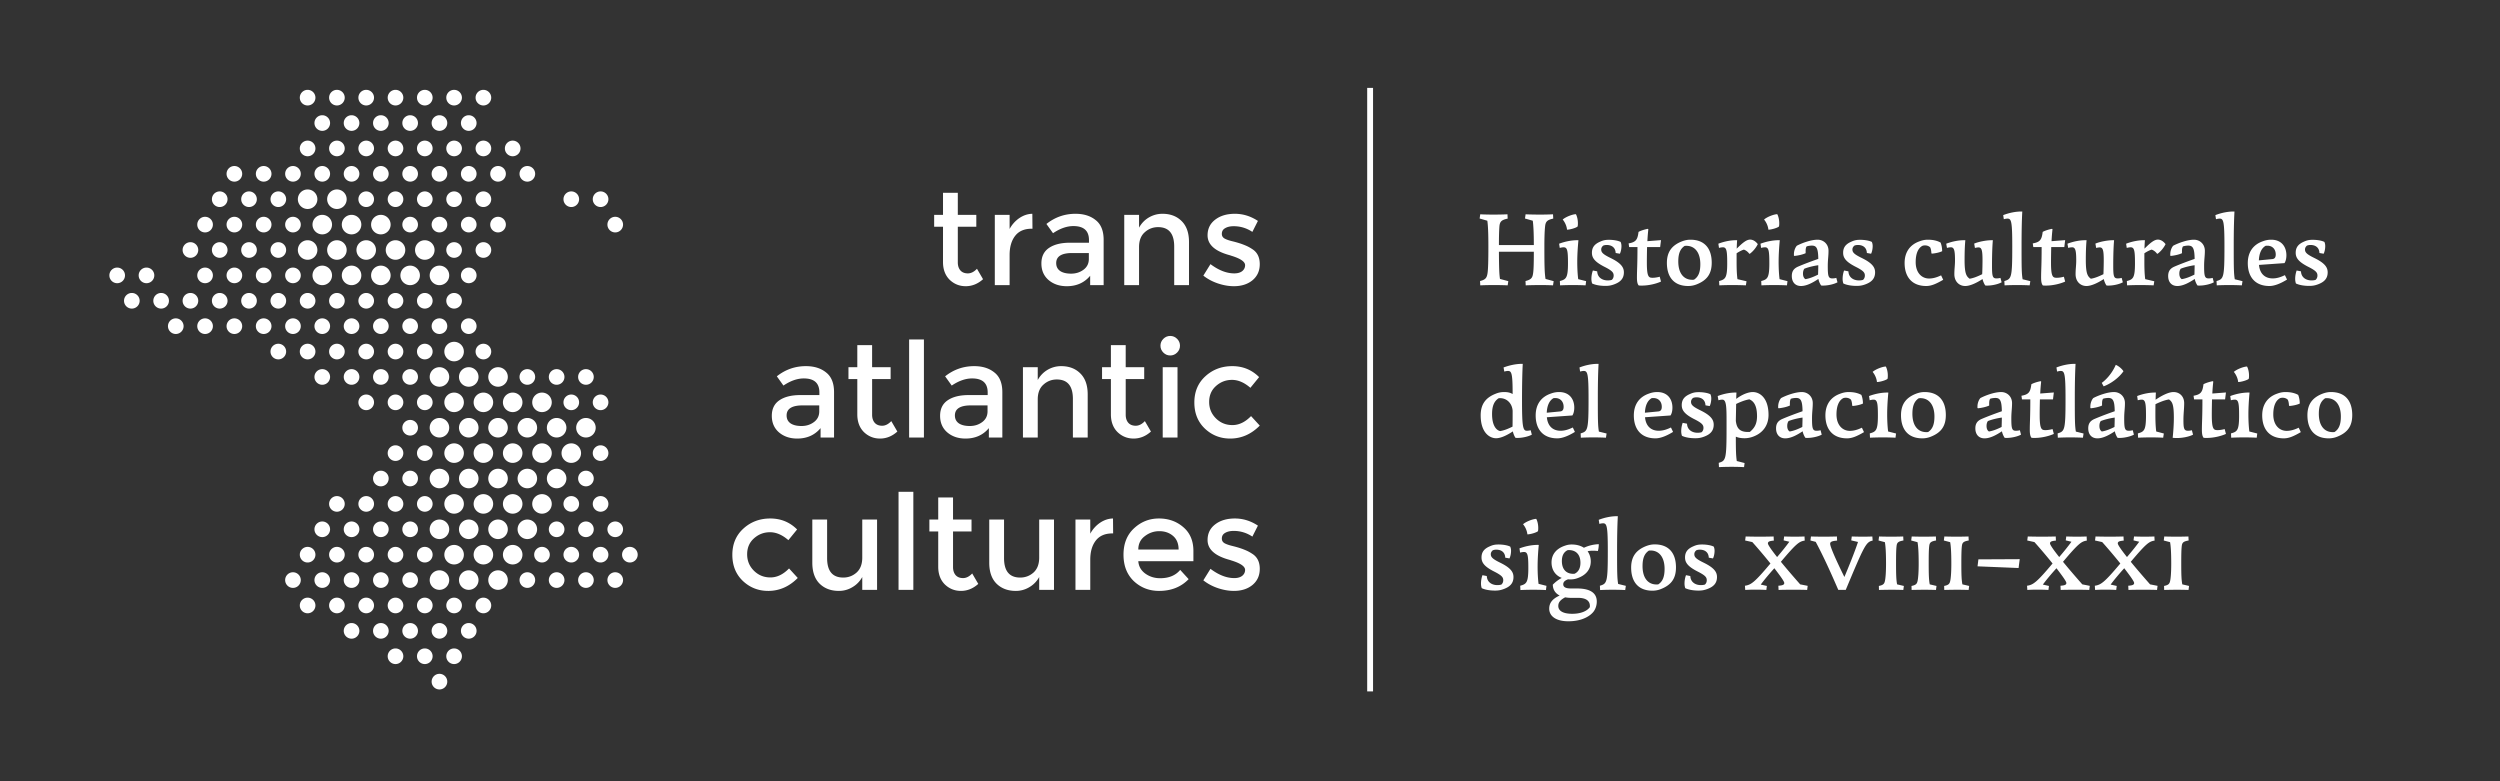<svg fill="none" xmlns="http://www.w3.org/2000/svg" viewBox="0 0 1280 400"><rect x="0" y="0" width="1280" height="400" fill="#333333" stroke="none"/><path d="M157.5 107.002a5 5 0 100-10 5 5 0 000 10zM177.5 102.002a5 5 0 11-10 0 5 5 0 0110 0zM165 120.002a5 5 0 100-10 5 5 0 000 10zM195 120.002a5 5 0 100-10 5 5 0 000 10zM185 115.002a5 5 0 11-10 0 5 5 0 0110 0zM162.5 128.002a5 5 0 11-10 0 5 5 0 0110 0zM165 146.002a5 5 0 100-10 5 5 0 000 10zM192.5 128.002a5 5 0 11-10 0 5 5 0 0110 0zM180 146.002a5 5 0 100-10 5 5 0 000 10zM200 141.002a5 5 0 11-10 0 5 5 0 0110 0zM172.5 133.002a5 5 0 100-10 5 5 0 000 10zM222.5 128.002a5 5 0 11-10 0 5 5 0 0110 0zM210 146.002a5 5 0 100-10 5 5 0 000 10zM230 141.002a5 5 0 11-10 0 5 5 0 0110 0zM202.5 133.002a5 5 0 100-10 5 5 0 000 10zM232.5 185.002a5 5 0 100-10 5 5 0 000 10zM230 193.002a5 5 0 11-10 0 5 5 0 0110 0zM259.898 194.01a5 5 0 11-9.796-2.017 5 5 0 019.796 2.017zM240 198.002a5 5 0 100-10 5 5 0 000 10zM225 224.002a5 5 0 100-10 5 5 0 000 10zM247.5 211.002a5 5 0 100-10 5 5 0 000 10zM245 219.002a5 5 0 11-10 0 5 5 0 0110 0zM255 224.002a5 5 0 100-10 5 5 0 000 10zM252.5 232.002a5 5 0 11-10 0 5 5 0 0110 0zM232.5 237.002a5 5 0 100-10 5 5 0 000 10zM237.5 206.002a5 5 0 11-10 0 5 5 0 0110 0zM277.5 211.002a5 5 0 100-10 5 5 0 000 10zM275 219.002a5 5 0 11-10 0 5 5 0 0110 0zM285 224.002a5 5 0 100-10 5 5 0 000 10zM282.5 232.002a5 5 0 11-10 0 5 5 0 0110 0zM262.5 237.002a5 5 0 100-10 5 5 0 000 10zM267.398 207.01a5 5 0 11-9.796-2.017 5 5 0 019.796 2.017zM300 224.002a5 5 0 100-10 5 5 0 000 10zM297.5 232.002a5 5 0 11-10 0 5 5 0 0110 0zM230 245.002a5 5 0 11-10 0 5 5 0 0110 0zM237.5 258.002a5 5 0 11-10 0 5 5 0 0110 0zM225 276.002a5 5 0 100-10 5 5 0 000 10zM260 245.002a5 5 0 11-10 0 5 5 0 0110 0zM247.5 263.002a5 5 0 100-10 5 5 0 000 10zM267.5 258.002a5 5 0 11-10 0 5 5 0 0110 0zM255 276.002a5 5 0 100-10 5 5 0 000 10zM245 271.002a5 5 0 11-10 0 5 5 0 0110 0zM240 250.002a5 5 0 100-10 5 5 0 000 10zM290 245.002a5 5 0 11-10 0 5 5 0 0110 0zM277.5 263.002a5 5 0 100-10 5 5 0 000 10zM275 271.002a5 5 0 11-10 0 5 5 0 0110 0zM270 250.002a5 5 0 100-10 5 5 0 000 10zM225 302.002a5 5 0 100-10 5 5 0 000 10zM255 302.002a5 5 0 100-10 5 5 0 000 10zM245 297.002a5 5 0 11-10 0 5 5 0 0110 0zM252.5 284.002a5 5 0 11-10 0 5 5 0 0110 0zM232.5 289.002a5 5 0 100-10 5 5 0 000 10zM262.5 289.002a5 5 0 100-10 5 5 0 000 10z" fill="#fff"/><path fill-rule="evenodd" clip-rule="evenodd" d="M490.398 116.09v18.268c0 1.714.452 3.09 1.354 4.127.902.993 2.165 1.489 3.789 1.489s3.18-.789 4.668-2.368l3.113 5.345c-2.662 2.391-5.616 3.586-8.864 3.586-3.203 0-5.954-1.105-8.255-3.315-2.255-2.256-3.383-5.278-3.383-9.067V116.09h-4.533V110h4.533V98.7h7.578V110h9.473v6.09h-9.473zm37.821 1.014c-3.744 0-6.563 1.218-8.458 3.654-1.894 2.436-2.842 5.706-2.842 9.811v15.427h-7.578V110h7.578v7.24a15.8 15.8 0 014.94-5.548c2.12-1.444 4.353-2.188 6.698-2.233l.068 7.645h-.406zm29.945 28.892h6.902v-23.208c0-4.601-1.354-7.961-4.06-10.081-2.661-2.166-6.112-3.248-10.352-3.248-5.548 0-10.51 1.736-14.886 5.21l3.383 4.736c3.609-2.436 7.082-3.654 10.42-3.654 5.323 0 7.984 2.391 7.984 7.172v1.354h-9.811c-4.465 0-8.006.879-10.622 2.638-2.617 1.76-3.925 4.421-3.925 7.984 0 3.519 1.218 6.338 3.654 8.458 2.481 2.12 5.593 3.18 9.337 3.18 5.007 0 8.999-1.782 11.976-5.345v4.804zm-.677-16.442v3.045c0 2.3-.902 4.127-2.706 5.48-1.804 1.354-3.924 2.03-6.36 2.03-2.391 0-4.263-.451-5.616-1.353-1.353-.947-2.03-2.3-2.03-4.06 0-3.428 2.729-5.142 8.187-5.142h8.525zm25.706-3.045v19.487h-7.578V110h7.578v6.563c1.218-2.21 2.887-3.947 5.007-5.21 2.165-1.263 4.488-1.894 6.969-1.894 4.06 0 7.33 1.24 9.811 3.721 2.526 2.481 3.789 6.067 3.789 10.758v22.058h-7.578v-19.757c0-6.631-2.752-9.946-8.255-9.946-2.616 0-4.894.879-6.834 2.638-1.939 1.714-2.909 4.24-2.909 7.578zm58.086 16.983c2.481-2.075 3.721-4.826 3.721-8.254 0-3.429-1.218-5.955-3.654-7.578-1.217-.812-2.368-1.444-3.45-1.895a34.633 34.633 0 00-3.248-1.218 56.922 56.922 0 00-3.924-1.082c-1.444-.361-2.571-.745-3.383-1.151-1.173-.541-1.76-1.398-1.76-2.571 0-1.308.564-2.278 1.692-2.909 1.128-.677 2.594-1.015 4.398-1.015 3.428 0 6.608.97 9.54 2.909l2.842-5.616c-3.699-2.435-7.623-3.653-11.773-3.653-4.15 0-7.533 1.015-10.149 3.045-2.571 1.984-3.857 4.646-3.857 7.984 0 4.736 3.744 8.119 11.232 10.149.18.045.451.135.812.27 4.781 1.444 7.172 3.068 7.172 4.872 0 1.218-.496 2.233-1.489 3.045-.992.767-2.345 1.15-4.059 1.15-3.925 0-7.984-1.579-12.179-4.736l-3.654 5.886c2.165 1.714 4.646 3.045 7.443 3.992 2.841.947 5.57 1.421 8.187 1.421 3.879 0 7.059-1.015 9.54-3.045zm-175.808 80.509h7.578v-50.205h-7.578v50.205zm-18.943-29.907v18.269c0 1.714.451 3.09 1.353 4.127.902.993 2.165 1.489 3.789 1.489s3.18-.79 4.669-2.368l3.112 5.345c-2.661 2.391-5.616 3.586-8.863 3.586-3.203 0-5.955-1.105-8.255-3.315-2.255-2.256-3.383-5.278-3.383-9.067v-18.066h-4.533v-6.089h4.533v-11.299h7.578v11.299H456v6.089h-9.472zm-19.49 29.907h-6.902v-4.804c-2.977 3.563-6.969 5.345-11.976 5.345-3.744 0-6.856-1.06-9.337-3.18-2.436-2.12-3.654-4.939-3.654-8.458 0-3.563 1.309-6.225 3.925-7.984 2.616-1.759 6.157-2.639 10.623-2.639h9.81v-1.353c0-4.781-2.661-7.172-7.984-7.172-3.338 0-6.811 1.218-10.419 3.654l-3.383-4.736c4.375-3.474 9.337-5.21 14.885-5.21 4.24 0 7.691 1.082 10.352 3.247 2.707 2.12 4.06 5.481 4.06 10.082v23.208zm-7.578-13.397v-3.045h-8.526c-5.458 0-8.187 1.714-8.187 5.142 0 1.759.677 3.113 2.03 4.06 1.354.902 3.225 1.353 5.616 1.353 2.436 0 4.556-.676 6.36-2.03 1.805-1.353 2.707-3.18 2.707-5.48zm93.74 13.397h-6.902v-4.804c-2.977 3.563-6.969 5.345-11.976 5.345-3.743 0-6.856-1.06-9.337-3.18-2.436-2.12-3.653-4.939-3.653-8.458 0-3.563 1.308-6.225 3.924-7.984 2.616-1.759 6.157-2.639 10.623-2.639h9.81v-1.353c0-4.781-2.661-7.172-7.984-7.172-3.337 0-6.811 1.218-10.419 3.654l-3.383-4.736c4.375-3.474 9.337-5.21 14.885-5.21 4.24 0 7.691 1.082 10.352 3.247 2.707 2.12 4.06 5.481 4.06 10.082v23.208zm-7.578-13.397v-3.045h-8.525c-5.458 0-8.187 1.714-8.187 5.142 0 1.759.676 3.113 2.029 4.06 1.354.902 3.226 1.353 5.616 1.353 2.436 0 4.556-.676 6.36-2.03 1.805-1.353 2.707-3.18 2.707-5.48zm25.705 13.397v-19.487c0-3.338.97-5.864 2.91-7.578 1.939-1.759 4.217-2.639 6.833-2.639 5.503 0 8.255 3.316 8.255 9.947v19.757h7.578v-22.058c0-4.691-1.263-8.277-3.789-10.758-2.481-2.481-5.751-3.721-9.811-3.721-2.481 0-4.804.631-6.969 1.894-2.12 1.263-3.789 3-5.007 5.21v-6.563h-7.578v35.996h7.578zm45.039-29.907v18.269c0 1.714.451 3.09 1.353 4.127.902.993 2.165 1.489 3.789 1.489s3.18-.79 4.668-2.368l3.113 5.345c-2.661 2.391-5.616 3.586-8.864 3.586-3.202 0-5.954-1.105-8.254-3.315-2.256-2.256-3.383-5.278-3.383-9.067v-18.066h-4.534v-6.089h4.534v-11.299h7.578v11.299h9.472v6.089h-9.472zm18.943 29.907h7.578v-35.996h-7.578v35.996zm34.535.541c-5.007 0-9.315-1.692-12.923-5.075-3.609-3.428-5.413-7.893-5.413-13.397 0-5.503 1.872-9.968 5.615-13.396 3.789-3.474 8.39-5.21 13.803-5.21s9.992 1.872 13.736 5.616l-4.466 5.48c-3.113-2.706-6.247-4.06-9.405-4.06-3.158 0-5.909 1.06-8.255 3.18-2.3 2.075-3.45 4.782-3.45 8.12 0 3.293 1.15 6.089 3.45 8.39 2.301 2.3 5.12 3.45 8.458 3.45 3.383 0 6.563-1.533 9.54-4.6l4.466 4.871c-4.376 4.421-9.428 6.631-15.156 6.631zm-169.793 77.459h7.578v-50.205h-7.578v50.205zm-66.758.541c-5.007 0-9.315-1.691-12.924-5.074-3.608-3.429-5.412-7.894-5.412-13.397s1.871-9.969 5.615-13.397c3.789-3.473 8.39-5.21 13.803-5.21s9.992 1.872 13.735 5.616l-4.465 5.48c-3.113-2.706-6.248-4.059-9.405-4.059-3.158 0-5.909 1.06-8.255 3.18-2.3 2.075-3.45 4.781-3.45 8.119 0 3.293 1.15 6.09 3.45 8.39 2.301 2.301 5.12 3.451 8.458 3.451 3.383 0 6.563-1.534 9.54-4.601l4.466 4.871c-4.376 4.421-9.428 6.631-15.156 6.631zm48.186-17.05v-19.487h7.578v35.996h-7.578v-6.563c-1.218 2.21-2.909 3.947-5.075 5.21a13.242 13.242 0 01-6.901 1.894c-4.06 0-7.353-1.24-9.879-3.721-2.48-2.481-3.721-6.067-3.721-10.758v-22.058h7.578v19.757c0 6.631 2.752 9.946 8.255 9.946 2.616 0 4.894-.857 6.834-2.571 1.939-1.759 2.909-4.307 2.909-7.645zm46.476-13.397v18.268c0 1.714.451 3.09 1.353 4.128.903.992 2.166 1.488 3.789 1.488 1.624 0 3.181-.789 4.669-2.368l3.112 5.345c-2.661 2.391-5.615 3.586-8.863 3.586-3.203 0-5.954-1.105-8.255-3.315-2.255-2.256-3.383-5.278-3.383-9.067v-18.065h-4.533v-6.09h4.533v-11.299h7.578v11.299h9.473v6.09h-9.473zm44.113-6.09v19.487c0 3.338-.97 5.886-2.909 7.645-1.94 1.714-4.218 2.571-6.834 2.571-5.503 0-8.255-3.315-8.255-9.946v-19.757h-7.578v22.058c0 4.691 1.241 8.277 3.722 10.758 2.526 2.481 5.818 3.721 9.878 3.721 2.481 0 4.781-.631 6.901-1.894 2.166-1.263 3.857-3 5.075-5.21v6.563h7.578v-35.996h-7.578zm37.449 7.105c-3.744 0-6.563 1.218-8.457 3.653-1.895 2.436-2.842 5.706-2.842 9.811v15.427h-7.578v-35.996h7.578v7.24a15.807 15.807 0 014.939-5.548c2.12-1.444 4.353-2.188 6.699-2.233l.067 7.646h-.406zm13.293 14.208h28.215v-5.209c0-5.188-1.714-9.247-5.142-12.179-3.429-2.978-7.601-4.466-12.518-4.466-4.871 0-9.111 1.669-12.72 5.007-3.609 3.338-5.413 7.849-5.413 13.532 0 5.638 1.759 10.149 5.278 13.532 3.563 3.338 7.871 5.007 12.923 5.007 6.225 0 11.277-2.007 15.156-6.022l-4.33-4.736c-2.346 2.842-5.774 4.263-10.285 4.263-2.842 0-5.368-.79-7.578-2.368-2.21-1.624-3.405-3.744-3.586-6.361zm20.637-5.954H582.81c0-2.887 1.105-5.165 3.316-6.833 2.21-1.715 4.691-2.572 7.442-2.572 2.797 0 5.142.812 7.037 2.436 1.895 1.624 2.842 3.947 2.842 6.969zm41.555 9.879c0 3.428-1.241 6.179-3.722 8.254-2.481 2.03-5.661 3.045-9.54 3.045-2.616 0-5.345-.473-8.187-1.421-2.796-.947-5.277-2.278-7.443-3.992l3.654-5.886c4.195 3.157 8.255 4.736 12.179 4.736 1.714 0 3.067-.383 4.06-1.15.992-.812 1.488-1.827 1.488-3.045 0-1.804-2.39-3.428-7.172-4.872a8.278 8.278 0 00-.812-.27c-7.487-2.03-11.231-5.413-11.231-10.149 0-3.338 1.285-6 3.856-7.984 2.617-2.03 6-3.045 10.149-3.045 4.15 0 8.075 1.218 11.774 3.654l-2.842 5.615c-2.932-1.939-6.112-2.909-9.54-2.909-1.805 0-3.271.338-4.398 1.015-1.128.631-1.692 1.601-1.692 2.909 0 1.173.586 2.03 1.759 2.572.812.405 1.94.789 3.383 1.15 1.489.361 2.797.721 3.925 1.082 1.127.361 2.21.767 3.247 1.218 1.083.451 2.233 1.083 3.451 1.895 2.436 1.624 3.654 4.15 3.654 7.578z" fill="#fff"/><path d="M595.637 180.522c-.986-.986-1.479-2.159-1.479-3.521 0-1.361.493-2.535 1.479-3.521.986-.986 2.16-1.479 3.521-1.479 1.362 0 2.535.493 3.521 1.479.986.986 1.479 2.16 1.479 3.521 0 1.362-.493 2.535-1.479 3.521-.986.986-2.159 1.479-3.521 1.479-1.361 0-2.535-.493-3.521-1.479z" fill="#fff"/><path fill-rule="evenodd" clip-rule="evenodd" d="M157.5 54a4 4 0 100-8 4 4 0 000 8zm7.5 13a4 4 0 100-8 4 4 0 000 8zm-7.5 13a4 4 0 100-8 4 4 0 000 8zm30-26a4 4 0 100-8 4 4 0 000 8zM180 67a4 4 0 100-8 4 4 0 000 8zm15 0a4 4 0 100-8 4 4 0 000 8zm-7.5 13a4 4 0 100-8 4 4 0 000 8zm-15 0a4 4 0 100-8 4 4 0 000 8zm0-26a4 4 0 100-8 4 4 0 000 8zm45 0a4 4 0 100-8 4 4 0 000 8zM210 67a4 4 0 100-8 4 4 0 000 8zm15 0a4 4 0 100-8 4 4 0 000 8zm-7.5 13a4 4 0 100-8 4 4 0 000 8zm-15 0a4 4 0 100-8 4 4 0 000 8zm0-26a4 4 0 100-8 4 4 0 000 8zm45 0a4 4 0 100-8 4 4 0 000 8zM240 67a4 4 0 100-8 4 4 0 000 8zm7.5 13a4 4 0 100-8 4 4 0 000 8zm-15 0a4 4 0 100-8 4 4 0 000 8zm0-26a4 4 0 100-8 4 4 0 000 8zM270 93.002a4 4 0 100-8 4 4 0 000 8zm-7.5-13a4 4 0 100-8 4 4 0 000 8zM165 93a4 4 0 100-8 4 4 0 000 8zm-7.5 13a4 4 0 100-8 4 4 0 000 8zm15 0a4 4 0 100-8 4 4 0 000 8zm-7.5 13a4 4 0 100-8 4 4 0 000 8zm30-26a4 4 0 100-8 4 4 0 000 8zm-7.5 13a4 4 0 100-8 4 4 0 000 8zm15 0a4 4 0 100-8 4 4 0 000 8zm-7.5 13a4 4 0 100-8 4 4 0 000 8zm-15 0a4 4 0 100-8 4 4 0 000 8zm0-26a4 4 0 100-8 4 4 0 000 8zm45 0a4 4 0 100-8 4 4 0 000 8zm-7.5 13a4 4 0 100-8 4 4 0 000 8zm15 0a4 4 0 100-8 4 4 0 000 8zm-7.5 13a4 4 0 100-8 4 4 0 000 8zm-15 0a4 4 0 100-8 4 4 0 000 8zm0-26a4 4 0 100-8 4 4 0 000 8zm45 0a4 4 0 100-8 4 4 0 000 8zm-7.5 13a4 4 0 100-8 4 4 0 000 8zm7.5 13a4 4 0 100-8 4 4 0 000 8zm60 0a4 4 0 100-8 4 4 0 000 8zm-75 0a4 4 0 100-8 4 4 0 000 8zm0-26a4 4 0 100-8 4 4 0 000 8zm52.5 13a4 4 0 100-8 4 4 0 000 8zm15 0a4 4 0 100-8 4 4 0 000 8zm-150 26a4 4 0 100-8 4 4 0 000 8zm7.5 13a4 4 0 100-8 4 4 0 000 8zm22.5-13a4 4 0 100-8 4 4 0 000 8zm-7.5 13a4 4 0 100-8 4 4 0 000 8zm15 0a4 4 0 100-8 4 4 0 000 8zm-22.5-13a4 4 0 100-8 4 4 0 000 8zm45 0a4 4 0 100-8 4 4 0 000 8zm-7.5 13a4 4 0 100-8 4 4 0 000 8zm15 0a4 4 0 100-8 4 4 0 000 8zm-22.5-13a4 4 0 100-8 4 4 0 000 8zm45 0a4 4 0 100-8 4 4 0 000 8zm-7.5 13a4 4 0 100-8 4 4 0 000 8zm-7.5-13a4 4 0 100-8 4 4 0 000 8zm0 26a4 4 0 100-8 4 4 0 000 8zm-7.5 13a4 4 0 100-8 4 4 0 000 8zm7.5 13a4 4 0 100-8 4 4 0 000 8zm-7.5 13a4 4 0 100-8 4 4 0 000 8zm22.5-13a4 4 0 100-8 4 4 0 000 8zm7.5 13a4 4 0 100-8 4 4 0 000 8zm-15 0a4 4 0 100-8 4 4 0 000 8zm0-26a4 4 0 100-8 4 4 0 000 8zm45 26a4 4 0 100-8 4 4 0 000 8zm-15 0a4 4 0 100-8 4 4 0 000 8zm-45 26a4 4 0 100-8 4 4 0 000 8zm22.5-13a4 4 0 100-8 4 4 0 000 8zm-7.5 13a4 4 0 100-8 4 4 0 000 8zm15 0a4 4 0 100-8 4 4 0 000 8zm-7.5 13a4 4 0 100-8 4 4 0 000 8zm-15 0a4 4 0 100-8 4 4 0 000 8zm0-26a4 4 0 100-8 4 4 0 000 8zm45 0a4 4 0 100-8 4 4 0 000 8zm-7.5 13a4 4 0 100-8 4 4 0 000 8zm15 0a4 4 0 100-8 4 4 0 000 8zm-7.5 13a4 4 0 100-8 4 4 0 000 8zm-15 0a4 4 0 100-8 4 4 0 000 8zm0-26a4 4 0 100-8 4 4 0 000 8zm37.5 13a4 4 0 100-8 4 4 0 000 8zm-7.5 13a4 4 0 100-8 4 4 0 000 8zm0-26a4 4 0 100-8 4 4 0 000 8zm7.5-13a4 4 0 100-8 4 4 0 000 8zm7.5 13a4 4 0 100-8 4 4 0 000 8zm-82.5 39a4 4 0 100-8 4 4 0 000 8zm7.5 13a4 4 0 100-8 4 4 0 000 8zm-7.5 13a4 4 0 100-8 4 4 0 000 8zm30-26a4 4 0 100-8 4 4 0 000 8zm-7.5 13a4 4 0 100-8 4 4 0 000 8zm15 0a4 4 0 100-8 4 4 0 000 8zm-7.5 13a4 4 0 100-8 4 4 0 000 8zm-15 0a4 4 0 100-8 4 4 0 000 8zm0-26a4 4 0 100-8 4 4 0 000 8zm45 0a4 4 0 100-8 4 4 0 000 8zm-7.5 13a4 4 0 100-8 4 4 0 000 8zm15 0a4 4 0 100-8 4 4 0 000 8zm-7.5 13a4 4 0 100-8 4 4 0 000 8zm-15 0a4 4 0 100-8 4 4 0 000 8zm0-26a4 4 0 100-8 4 4 0 000 8zm30 26a4 4 0 100-8 4 4 0 000 8zm15 0a4 4 0 100-8 4 4 0 000 8zm-90 26a4 4 0 100-8 4 4 0 000 8zm30 0a4 4 0 100-8 4 4 0 000 8zm-15 0a4 4 0 100-8 4 4 0 000 8zm45 0a4 4 0 100-8 4 4 0 000 8zm-15 0a4 4 0 100-8 4 4 0 000 8zm30 0a4 4 0 100-8 4 4 0 000 8zm15 0a4 4 0 100-8 4 4 0 000 8zm-15-52a4 4 0 100-8 4 4 0 000 8zm-52.5 39a4 4 0 100-8 4 4 0 000 8zm-15 0a4 4 0 100-8 4 4 0 000 8zm45 0a4 4 0 100-8 4 4 0 000 8zm-15 0a4 4 0 100-8 4 4 0 000 8zm30 0a4 4 0 100-8 4 4 0 000 8zm15-26a4 4 0 100-8 4 4 0 000 8zm0-26a4 4 0 100-8 4 4 0 000 8zm0 52a4 4 0 100-8 4 4 0 000 8zm15 0a4 4 0 100-8 4 4 0 000 8zm-187.5-195a4 4 0 100-8 4 4 0 000 8zm-22.5 13a4 4 0 100-8 4 4 0 000 8zm-7.5 13a4 4 0 100-8 4 4 0 000 8zm22.5-13a4 4 0 100-8 4 4 0 000 8zm15 0a4 4 0 100-8 4 4 0 000 8zm-7.5 13a4 4 0 100-8 4 4 0 000 8zm-15 0a4 4 0 100-8 4 4 0 000 8zm0-26a4 4 0 100-8 4 4 0 000 8zm30 26a4 4 0 100-8 4 4 0 000 8zm0-26a4 4 0 100-8 4 4 0 000 8zm-90 52a4 4 0 100-8 4 4 0 000 8zm15 0a4 4 0 100-8 4 4 0 000 8zm-7.5 13a4 4 0 100-8 4 4 0 000 8zm30-26a4 4 0 100-8 4 4 0 000 8zm7.5 13a4 4 0 100-8 4 4 0 000 8zm-7.5 13a4 4 0 100-8 4 4 0 000 8zm-15 0a4 4 0 100-8 4 4 0 000 8zm45-26a4 4 0 100-8 4 4 0 000 8zm-7.5 13a4 4 0 100-8 4 4 0 000 8zm15 0a4 4 0 100-8 4 4 0 000 8zm-7.5 13a4 4 0 100-8 4 4 0 000 8zm-15 0a4 4 0 100-8 4 4 0 000 8zm0-26a4 4 0 100-8 4 4 0 000 8zm37.5 13a4 4 0 100-8 4 4 0 000 8zm7.5 13a4 4 0 100-8 4 4 0 000 8zm-15 0a4 4 0 100-8 4 4 0 000 8zm0-26a4 4 0 100-8 4 4 0 000 8zm45 26a4 4 0 100-8 4 4 0 000 8zm-15 0a4 4 0 100-8 4 4 0 000 8zm45 0a4 4 0 100-8 4 4 0 000 8zm-15 0a4 4 0 100-8 4 4 0 000 8zm-97.5 13a4 4 0 100-8 4 4 0 000 8zm-15 0a4 4 0 100-8 4 4 0 000 8zm45 0a4 4 0 100-8 4 4 0 000 8zm7.5 13a4 4 0 100-8 4 4 0 000 8zm-22.5-13a4 4 0 100-8 4 4 0 000 8zm45 0a4 4 0 100-8 4 4 0 000 8zm-7.5 13a4 4 0 100-8 4 4 0 000 8zm15 0a4 4 0 100-8 4 4 0 000 8zm-7.5 13a4 4 0 100-8 4 4 0 000 8zm-15-26a4 4 0 100-8 4 4 0 000 8zm45 0a4 4 0 100-8 4 4 0 000 8zm-7.5 13a4 4 0 100-8 4 4 0 000 8zm15 0a4 4 0 100-8 4 4 0 000 8zm-7.5 13a4 4 0 100-8 4 4 0 000 8zm-15 0a4 4 0 100-8 4 4 0 000 8zm0-26a4 4 0 100-8 4 4 0 000 8zm30 0a4 4 0 100-8 4 4 0 000 8zm-22.5 39a4 4 0 100-8 4 4 0 000 8zm22.5-13a4 4 0 100-8 4 4 0 000 8zm7.5 13a4 4 0 100-8 4 4 0 000 8zm-7.5 13a4 4 0 100-8 4 4 0 000 8zm7.5 13a4 4 0 100-8 4 4 0 000 8zm-15 0a4 4 0 100-8 4 4 0 000 8zm0-26a4 4 0 100-8 4 4 0 000 8zm-37.5 65a4 4 0 100-8 4 4 0 000 8zm30-26a4 4 0 100-8 4 4 0 000 8zm-7.5 13a4 4 0 100-8 4 4 0 000 8zm-15 0a4 4 0 100-8 4 4 0 000 8zm30 0a4 4 0 100-8 4 4 0 000 8zm-7.5 13a4 4 0 100-8 4 4 0 000 8zm-15 0a4 4 0 100-8 4 4 0 000 8zm37.5-13a4 4 0 100-8 4 4 0 000 8zm-7.5 13a4 4 0 100-8 4 4 0 000 8zm0-26a4 4 0 100-8 4 4 0 000 8zm-45 52a4 4 0 100-8 4 4 0 000 8zm-15 0a4 4 0 100-8 4 4 0 000 8zm45-.001a4 4 0 100-8 4 4 0 000 8zm-15 0a4 4 0 100-8 4 4 0 000 8zm30 0a4 4 0 100-8 4 4 0 000 8zm-15 26a4 4 0 100-8 4 4 0 000 8zm30 0a4 4 0 100-8 4 4 0 000 8zm-15 0a4 4 0 100-8 4 4 0 000 8zm30 0a4 4 0 100-8 4 4 0 000 8zm-82.5-38.999a4 4 0 100-8 4 4 0 000 8zm30-.001a4 4 0 100-8 4 4 0 000 8zm-15 0a4 4 0 100-8 4 4 0 000 8zm45 0a4 4 0 100-8 4 4 0 000 8zm-15 0a4 4 0 100-8 4 4 0 000 8zm-15 26a4 4 0 100-8 4 4 0 000 8zm-15 0a4 4 0 100-8 4 4 0 000 8zm45 0a4 4 0 100-8 4 4 0 000 8zm-15 0a4 4 0 100-8 4 4 0 000 8zM180 327a4 4 0 100-8 4 4 0 000 8zm45 26a4 4 0 100-8 4 4 0 000 8zm-67.5-38.999a4 4 0 100-8 4 4 0 000 8zm45 25.999a4 4 0 100-8 4 4 0 000 8zm45-26a4 4 0 100-8 4 4 0 000 8zm-15 0a4 4 0 100-8 4 4 0 000 8zm-15 26a4 4 0 100-8 4 4 0 000 8zm15 0a4 4 0 100-8 4 4 0 000 8zm-15-155.999a4 4 0 100-8 4 4 0 000 8z" fill="#fff"/><path d="M701.5 45.001V354" stroke="#fff" stroke-width="3"/><path d="M791.316 142.816c-.486-2.97-.594-6.372-.594-16.74 0-2.97.054-7.452.378-10.26.27-2.376 1.08-3.24 4.158-3.888l-.108-2.214c-1.728.108-4.59.162-6.588.162-2.052 0-5.832-.054-7.452-.162l-.324 2.16 3.996 1.134c.324 2.322.54 6.372.54 12.474h-17.874c0-3.294.054-7.236.27-9.774.27-2.322 1.134-3.132 4.212-3.78l-.108-2.214c-1.728.108-5.13.162-7.182.162-1.998 0-5.238-.054-6.75-.162l-.324 2.16 3.942 1.134c.378 2.484.54 6.75.54 12.96 0 7.398-.108 11.718-.432 13.932-.378 2.43-1.08 3.294-3.834 3.996l.108 2.214c1.674-.108 5.076-.162 7.074-.162 2.052 0 5.346.054 6.966.162l.324-2.16-4.266-1.134c-.378-2.484-.486-5.508-.54-13.932h17.874c0 6.21-.108 9.666-.432 11.394-.324 2.16-1.188 2.916-3.834 3.618l.108 2.214c1.782-.108 5.67-.162 7.668-.162 2.052 0 4.806.054 6.318.162l.324-2.16-4.158-1.134zm16.405-26.838c.162-.54.162-1.134.162-1.728 0-1.728-.432-3.564-1.026-4.59-1.836.054-5.346 1.458-6.75 2.754 1.188 1.404 2.052 3.402 2.214 5.184 1.512 0 4.644-.918 5.4-1.62zm.324 26.946c-.324-2.538-.486-5.616-.486-8.748 0-3.834.27-7.722.594-11.178-3.078-.108-6.75.594-9.882 1.782l.324 2.16c.54-.162 1.404-.324 1.998-.324 1.89 0 2.214 1.728 2.214 8.208 0 7.506-.972 8.208-4.158 9.072l.108 2.214c1.728-.108 4.698-.162 6.642-.162 1.782 0 4.752.054 6.426.162l.27-2.16-4.05-1.026zm13.882 3.456c1.62 0 2.97-.162 4.86-.918 2.592-1.026 4.644-2.646 4.644-5.994 0-2.376-1.134-4.59-6.75-7.344-3.888-1.89-4.86-2.862-4.86-4.374 0-.81.378-1.458 1.026-1.998a4.757 4.757 0 011.782-.324c2.484 0 4.482 1.242 4.59 4.104l2.16.378c.486-.972.81-2.484.81-3.888 0-.864-.162-1.566-.432-2.16-1.404-.702-3.78-1.08-5.94-1.08-1.62 0-2.862.162-4.59.972-2.754 1.188-4.158 2.862-4.158 5.67 0 2.592 1.404 4.59 6.21 7.074 4.104 2.052 4.914 3.024 4.914 4.59 0 .864-.324 1.674-.972 2.214-.54.162-1.134.27-2.106.27-2.268 0-5.184-1.134-5.346-4.644l-2.214-.432c-.432 1.134-.756 2.754-.756 4.266 0 .918.162 1.728.378 2.376 1.998.972 4.806 1.242 6.75 1.242zm27.854-4.698c-1.134.324-2.538.54-3.564.54-1.998 0-3.024-.216-3.024-7.668 0-3.024.054-5.67.108-8.046h6.696l.432-3.564-6.966.54c.108-2.16.27-4.158.486-6.102l-.216-.216c-1.35.216-3.564.864-4.806 1.566-.486 3.942-1.296 5.238-5.076 5.886l.27 1.89h4.266c0 9.342-.27 11.664-.27 15.606 0 2.106.27 3.348.918 4.05.54.054 1.08.054 1.62.054 3.618 0 7.398-.972 9.774-2.052l-.648-2.484zM876.4 134.5c0-7.236-3.618-11.772-10.908-11.772-1.458 0-2.808.27-4.374.864-4.968 1.944-7.668 5.238-7.668 11.016 0 7.236 3.618 11.826 10.908 11.826 1.512 0 2.97-.27 4.536-.918 5.022-2.052 7.506-5.238 7.506-11.016zm-9.072 8.694c-.378.054-.648.054-.918.054-4.266 0-7.128-3.24-7.128-9.396 0-4.212 1.08-6.48 3.24-7.938.432-.054.648-.054.918-.054 4.212 0 7.128 3.294 7.128 9.396 0 4.212-1.08 6.534-3.24 7.938zm28.724-20.52c-1.836 0-3.888 1.674-6.858 4.644.054-1.566.108-2.97.216-4.32-2.97-.108-6.588.594-9.612 1.782l.324 2.16c.54-.162 1.404-.324 1.998-.324 1.89 0 2.214 1.728 2.214 8.208 0 7.506-.972 8.208-4.158 9.072l.108 2.214c1.728-.108 4.698-.162 6.642-.162 1.89 0 5.292.054 6.966.162l.324-2.106-4.644-1.08c-.378-2.97-.432-5.886-.432-9.18v-4.05c1.08-.756 2.646-1.566 3.726-1.89 1.134.378 2.16 1.242 2.754 2.106h.324c1.674-1.242 3.186-3.132 4.05-4.914-1.026-1.35-2.376-2.322-3.942-2.322zm14.764-6.696c.162-.54.162-1.134.162-1.728 0-1.728-.432-3.564-1.026-4.59-1.836.054-5.346 1.458-6.75 2.754 1.188 1.404 2.052 3.402 2.214 5.184 1.512 0 4.644-.918 5.4-1.62zm.324 26.946c-.324-2.538-.486-5.616-.486-8.748 0-3.834.27-7.722.594-11.178-3.078-.108-6.75.594-9.882 1.782l.324 2.16c.54-.162 1.404-.324 1.998-.324 1.89 0 2.214 1.728 2.214 8.208 0 7.506-.972 8.208-4.158 9.072l.108 2.214c1.728-.108 4.698-.162 6.642-.162 1.782 0 4.752.054 6.426.162l.27-2.16-4.05-1.026zm29.057-.648a7.562 7.562 0 01-2.052.27c-1.998 0-2.322-1.134-2.322-6.264 0-3.402.378-5.022.378-7.884 0-3.402-2.538-5.67-5.616-5.67-3.294 0-7.938 1.674-10.584 3.078-.756.81-1.512 2.484-1.512 4.374v.702l.27.162c1.944-.216 4.05-.648 5.724-1.404v-.594c0-1.08 0-2.052.486-2.862.702-.27 1.836-.432 2.7-.432 2.322 0 3.24 1.242 3.294 6.804-3.888 1.35-7.29 2.646-10.206 3.888-2.592 1.08-3.348 2.7-3.348 4.914 0 2.862 1.566 5.076 4.698 5.076 2.97 0 6.156-1.782 8.91-3.618.27 1.35.864 2.592 1.404 3.348.324.054.648.054 1.08.054 2.16 0 5.292-.594 7.29-1.674l-.594-2.268zm-17.064-2.214c0-1.08.27-1.89.702-2.484 2.052-.81 4.806-1.458 7.128-1.782 0 1.458-.054 3.24-.108 4.806-2.484 1.242-4.482 1.998-6.48 2.322-.864-.54-1.242-1.566-1.242-2.862zm27.413 6.318c1.62 0 2.97-.162 4.86-.918 2.592-1.026 4.644-2.646 4.644-5.994 0-2.376-1.134-4.59-6.75-7.344-3.888-1.89-4.86-2.862-4.86-4.374 0-.81.378-1.458 1.026-1.998a4.757 4.757 0 011.782-.324c2.484 0 4.482 1.242 4.59 4.104l2.16.378c.486-.972.81-2.484.81-3.888 0-.864-.162-1.566-.432-2.16-1.404-.702-3.78-1.08-5.94-1.08-1.62 0-2.862.162-4.59.972-2.754 1.188-4.158 2.862-4.158 5.67 0 2.592 1.404 4.59 6.21 7.074 4.104 2.052 4.914 3.024 4.914 4.59 0 .864-.324 1.674-.972 2.214-.54.162-1.134.27-2.106.27-2.268 0-5.184-1.134-5.346-4.644l-2.214-.432c-.432 1.134-.756 2.754-.756 4.266 0 .918.162 1.728.378 2.376 1.998.972 4.806 1.242 6.75 1.242zm38.331-16.686l.27.162c1.512-.108 3.834-.54 5.238-1.242 0-1.512-.27-3.078-.81-4.428-1.458-.81-3.51-1.458-6.48-1.458-1.35 0-2.646.216-4.104.756-5.13 1.728-7.83 5.67-7.83 11.178 0 7.074 3.726 11.772 11.07 11.772 2.592 0 5.076-1.08 8.694-3.186l-1.08-2.268c-2.16 1.026-4.104 1.62-6.156 1.62-3.834 0-6.858-3.024-6.858-8.37 0-4.158 1.134-7.128 3.456-8.37.432-.162.864-.216 1.35-.216.972 0 1.89.324 2.592.972.432.81.594 1.998.648 3.078zm35.353 12.582c-.59.162-1.24.27-2.05.27-2 0-2.27-1.134-2.27-6.588 0-5.562.16-9.882.43-12.96-2.75-.108-7.02.648-9.55 1.728l.37 2.214c.49-.108 1.25-.27 1.84-.27 1.67 0 2.05 1.566 2.05 6.696 0 1.512-.05 4.482-.16 7.02-2.43 1.188-4.43 1.998-6.43 2.322-1.62-1.188-2.59-2.538-2.59-9.45 0-3.942.11-7.344.38-10.26-3.13-.108-6.697.594-9.775 1.782l.378 2.16a7.365 7.365 0 011.998-.324c1.679 0 2.109 1.566 2.109 6.75 0 2.646-.33 4.266-.33 7.02 0 3.78 2.49 6.048 5.57 6.048 2.64 0 6.15-1.782 8.85-3.564.33 1.35.87 2.538 1.41 3.294.32.054.64.054 1.08.054 2.21 0 5.29-.594 7.29-1.674l-.6-2.268zm11.35.702c-.49-2.97-.54-5.616-.54-16.47 0-7.452.1-13.284.37-18.198-3.13-.108-6.75.648-9.77 1.836l.32 2.106c.49-.162 1.3-.324 1.89-.324 1.95 0 2.43 1.458 2.43 14.148 0 16.146-.37 16.74-4.05 17.82l.11 2.214c1.68-.108 4.54-.162 6.43-.162 1.83 0 4.75.054 6.42.162l.33-2.16-3.94-.972zm21.13-1.296c-1.13.324-2.54.54-3.56.54-2 0-3.03-.216-3.03-7.668 0-3.024.06-5.67.11-8.046h6.7l.43-3.564-6.97.54c.11-2.16.27-4.158.49-6.102l-.22-.216c-1.35.216-3.56.864-4.8 1.566-.49 3.942-1.3 5.238-5.08 5.886l.27 1.89h4.27c0 9.342-.27 11.664-.27 15.606 0 2.106.27 3.348.91 4.05.54.054 1.08.054 1.62.054 3.62 0 7.4-.972 9.78-2.052l-.65-2.484zm29.59.594c-.59.162-1.24.27-2.05.27-2 0-2.27-1.134-2.27-6.588 0-5.562.16-9.882.43-12.96-2.75-.108-7.02.648-9.56 1.728l.38 2.214c.49-.108 1.24-.27 1.84-.27 1.67 0 2.05 1.566 2.05 6.696 0 1.512-.05 4.482-.16 7.02-2.43 1.188-4.43 1.998-6.43 2.322-1.62-1.188-2.59-2.538-2.59-9.45 0-3.942.11-7.344.38-10.26-3.13-.108-6.7.594-9.78 1.782l.38 2.16a7.394 7.394 0 012-.324c1.67 0 2.11 1.566 2.11 6.75 0 2.646-.33 4.266-.33 7.02 0 3.78 2.49 6.048 5.56 6.048 2.65 0 6.16-1.782 8.86-3.564.32 1.35.86 2.538 1.4 3.294.33.054.65.054 1.08.054 2.22 0 5.3-.594 7.29-1.674l-.59-2.268zm18.53-19.602c-1.84 0-3.89 1.674-6.86 4.644.05-1.566.11-2.97.22-4.32-2.97-.108-6.59.594-9.62 1.782l.33 2.16c.54-.162 1.4-.324 2-.324 1.89 0 2.21 1.728 2.21 8.208 0 7.506-.97 8.208-4.16 9.072l.11 2.214c1.73-.108 4.7-.162 6.64-.162 1.89 0 5.29.054 6.97.162l.32-2.106-4.64-1.08c-.38-2.97-.43-5.886-.43-9.18v-4.05c1.08-.756 2.64-1.566 3.72-1.89 1.14.378 2.16 1.242 2.76 2.106h.32c1.67-1.242 3.19-3.132 4.05-4.914-1.03-1.35-2.38-2.322-3.94-2.322zm28.06 19.602c-.6.162-1.24.27-2.05.27-2 0-2.33-1.134-2.33-6.264 0-3.402.38-5.022.38-7.884 0-3.402-2.54-5.67-5.61-5.67-3.3 0-7.94 1.674-10.59 3.078-.75.81-1.51 2.484-1.51 4.374v.702l.27.162c1.94-.216 4.05-.648 5.72-1.404v-.594c0-1.08 0-2.052.49-2.862.7-.27 1.84-.432 2.7-.432 2.32 0 3.24 1.242 3.29 6.804-3.88 1.35-7.29 2.646-10.2 3.888-2.59 1.08-3.35 2.7-3.35 4.914 0 2.862 1.57 5.076 4.7 5.076 2.97 0 6.15-1.782 8.91-3.618.27 1.35.86 2.592 1.4 3.348.33.054.65.054 1.08.054 2.16 0 5.29-.594 7.29-1.674l-.59-2.268zm-17.07-2.214c0-1.08.27-1.89.71-2.484 2.05-.81 4.8-1.458 7.12-1.782 0 1.458-.05 3.24-.1 4.806-2.49 1.242-4.49 1.998-6.48 2.322-.87-.54-1.25-1.566-1.25-2.862zm28.39 2.916c-.49-2.97-.54-5.616-.54-16.47 0-7.452.11-13.284.38-18.198-3.13-.108-6.75.648-9.78 1.836l.33 2.106c.48-.162 1.29-.324 1.89-.324 1.94 0 2.43 1.458 2.43 14.148 0 16.146-.38 16.74-4.05 17.82l.11 2.214c1.67-.108 4.53-.162 6.42-.162 1.84 0 4.75.054 6.43.162l.32-2.16-3.94-.972zm25.67-2.106c-2.27 1.08-4.16 1.674-6.26 1.674-3.89 0-6.59-2.322-7.02-6.912l13.06-.918c.71-1.08.98-2.592.98-3.996 0-4.374-2.49-7.992-7.78-7.992-1.35 0-2.7.216-4.16.756-5.13 1.728-7.83 5.67-7.83 11.232 0 7.02 3.73 11.718 11.07 11.718 2.76 0 5.94-1.404 9.02-3.294l-1.08-2.268zM1160 125.86c.32-.054.59-.054.92-.054 2.64 0 4.26 1.89 4.26 4.482 0 1.404-.48 2.268-1.83 2.376l-6.81.648c.16-3.672 1.35-6.264 3.46-7.452zm22.26 20.52c1.62 0 2.97-.162 4.86-.918 2.59-1.026 4.65-2.646 4.65-5.994 0-2.376-1.14-4.59-6.75-7.344-3.89-1.89-4.86-2.862-4.86-4.374 0-.81.37-1.458 1.02-1.998a4.776 4.776 0 011.78-.324c2.49 0 4.49 1.242 4.59 4.104l2.16.378c.49-.972.81-2.484.81-3.888 0-.864-.16-1.566-.43-2.16-1.4-.702-3.78-1.08-5.94-1.08-1.62 0-2.86.162-4.59.972-2.75 1.188-4.16 2.862-4.16 5.67 0 2.592 1.41 4.59 6.21 7.074 4.11 2.052 4.92 3.024 4.92 4.59 0 .864-.33 1.674-.97 2.214-.54.162-1.14.27-2.11.27-2.27 0-5.18-1.134-5.35-4.644l-2.21-.432c-.43 1.134-.76 2.754-.76 4.266 0 .918.17 1.728.38 2.376 2 .972 4.81 1.242 6.75 1.242zm-398.558 73.896a7.45 7.45 0 01-1.998.27c-2.052 0-2.43-2.43-2.43-16.038 0-7.452.162-14.526.378-18.198-3.024-.108-6.696.648-9.828 1.836l.378 2.106c.486-.162 1.296-.324 1.89-.324 1.836 0 2.376 1.242 2.376 11.826-1.134-.702-2.538-1.026-4.212-1.026-1.566 0-2.916.216-4.482.864-4.968 1.944-7.668 5.238-7.668 11.07 0 8.802 4.536 11.718 7.884 11.718 2.592 0 5.94-1.728 8.586-3.51.27 1.242.81 2.538 1.35 3.294.378.054.702.054 1.08.054 2.16 0 5.346-.594 7.29-1.674l-.594-2.268zm-19.764-8.262c0-4.266 1.134-6.642 3.348-8.1.27-.054.54-.054.756-.054 3.618 0 6.21 2.862 6.426 6.48 0 3.51 0 6.048-.054 8.1-2.322 1.134-4.32 1.944-6.318 2.268-1.944-.378-4.158-2.754-4.158-8.694zm41.336 6.858c-2.268 1.08-4.158 1.674-6.264 1.674-3.888 0-6.588-2.322-7.02-6.912l13.068-.918c.702-1.08.972-2.592.972-3.996 0-4.374-2.484-7.992-7.776-7.992-1.35 0-2.7.216-4.158.756-5.13 1.728-7.83 5.67-7.83 11.232 0 7.02 3.726 11.718 11.07 11.718 2.754 0 5.94-1.404 9.018-3.294l-1.08-2.268zm-9.882-15.012c.324-.054.594-.054.918-.054 2.646 0 4.266 1.89 4.266 4.482 0 1.404-.486 2.268-1.836 2.376l-6.804.648c.162-3.672 1.35-6.264 3.456-7.452zm23.236 17.118c-.486-2.97-.54-5.616-.54-16.47 0-7.452.108-13.284.378-18.198-3.132-.108-6.75.648-9.774 1.836l.324 2.106c.486-.162 1.296-.324 1.89-.324 1.944 0 2.43 1.458 2.43 14.148 0 16.146-.378 16.74-4.05 17.82l.108 2.214c1.674-.108 4.536-.162 6.426-.162 1.836 0 4.752.054 6.426.162l.324-2.16-3.942-.972zm36.902-2.106c-2.268 1.08-4.158 1.674-6.264 1.674-3.888 0-6.588-2.322-7.02-6.912l13.068-.918c.702-1.08.972-2.592.972-3.996 0-4.374-2.484-7.992-7.776-7.992-1.35 0-2.7.216-4.158.756-5.13 1.728-7.83 5.67-7.83 11.232 0 7.02 3.726 11.718 11.07 11.718 2.754 0 5.94-1.404 9.018-3.294l-1.08-2.268zm-9.882-15.012c.324-.054.594-.054.918-.054 2.646 0 4.266 1.89 4.266 4.482 0 1.404-.486 2.268-1.836 2.376l-6.804.648c.162-3.672 1.35-6.264 3.456-7.452zm22.264 20.52c1.62 0 2.97-.162 4.86-.918 2.592-1.026 4.644-2.646 4.644-5.994 0-2.376-1.134-4.59-6.75-7.344-3.888-1.89-4.86-2.862-4.86-4.374 0-.81.378-1.458 1.026-1.998a4.757 4.757 0 011.782-.324c2.484 0 4.482 1.242 4.59 4.104l2.16.378c.486-.972.81-2.484.81-3.888 0-.864-.162-1.566-.432-2.16-1.404-.702-3.78-1.08-5.94-1.08-1.62 0-2.862.162-4.59.972-2.754 1.188-4.158 2.862-4.158 5.67 0 2.592 1.404 4.59 6.21 7.074 4.104 2.052 4.914 3.024 4.914 4.59 0 .864-.324 1.674-.972 2.214-.54.162-1.134.27-2.106.27-2.268 0-5.184-1.134-5.346-4.644l-2.214-.432c-.432 1.134-.756 2.754-.756 4.266 0 .918.162 1.728.378 2.376 1.998.972 4.806 1.242 6.75 1.242zm29.528-23.652c-2.377 0-5.616 1.296-8.478 3.51 0-1.35.054-2.43.108-3.24-2.97-.108-6.534.594-9.612 1.782l.378 2.16a7.365 7.365 0 011.998-.324c2.052 0 2.16 3.618 2.16 11.124v3.402c0 16.146-.378 16.794-3.996 17.82l.108 2.214c1.674-.108 4.644-.162 6.426-.162 2.052 0 4.644.054 6.426.162l.27-2.106-3.996-1.026c-.378-2.592-.486-4.914-.486-12.474 1.242.54 2.7.81 4.482.81 1.404 0 2.97-.27 4.644-.918 4.86-1.89 7.614-5.832 7.614-11.016 0-8.856-4.59-11.718-8.046-11.718zm-1.512 20.412c-4.644.27-6.696-1.296-7.182-5.67l.162-8.64c2.43-1.188 4.644-1.998 6.75-2.376 1.89.81 3.942 2.646 3.942 8.64 0 4.536-1.836 6.48-3.672 8.046zm36.201-.864a7.562 7.562 0 01-2.052.27c-1.998 0-2.322-1.134-2.322-6.264 0-3.402.378-5.022.378-7.884 0-3.402-2.538-5.67-5.616-5.67-3.294 0-7.938 1.674-10.584 3.078-.756.81-1.512 2.484-1.512 4.374v.702l.27.162c1.944-.216 4.05-.648 5.724-1.404v-.594c0-1.08 0-2.052.486-2.862.702-.27 1.836-.432 2.7-.432 2.322 0 3.24 1.242 3.294 6.804-3.888 1.35-7.29 2.646-10.206 3.888-2.592 1.08-3.348 2.7-3.348 4.914 0 2.862 1.566 5.076 4.698 5.076 2.97 0 6.156-1.782 8.91-3.618.27 1.35.864 2.592 1.404 3.348.324.054.648.054 1.08.054 2.16 0 5.292-.594 7.29-1.674l-.594-2.268zm-17.064-2.214c0-1.08.27-1.89.702-2.484 2.052-.81 4.806-1.458 7.128-1.782 0 1.458-.054 3.24-.108 4.806-2.484 1.242-4.482 1.998-6.48 2.322-.864-.54-1.242-1.566-1.242-2.862zm33.259-10.368l.27.162c1.512-.108 3.834-.54 5.238-1.242 0-1.512-.27-3.078-.81-4.428-1.458-.81-3.51-1.458-6.48-1.458-1.35 0-2.646.216-4.104.756-5.13 1.728-7.83 5.67-7.83 11.178 0 7.074 3.726 11.772 11.07 11.772 2.592 0 5.076-1.08 8.694-3.186l-1.08-2.268c-2.16 1.026-4.104 1.62-6.156 1.62-3.834 0-6.858-3.024-6.858-8.37 0-4.158 1.134-7.128 3.456-8.37.432-.162.864-.216 1.35-.216.972 0 1.89.324 2.592.972.432.81.594 1.998.648 3.078zm18.074-13.716c.162-.54.162-1.134.162-1.728 0-1.728-.432-3.564-1.026-4.59-1.836.054-5.346 1.458-6.75 2.754 1.188 1.404 2.052 3.402 2.214 5.184 1.512 0 4.644-.918 5.4-1.62zm.324 26.946c-.324-2.538-.486-5.616-.486-8.748 0-3.834.27-7.722.594-11.178-3.078-.108-6.75.594-9.882 1.782l.324 2.16c.54-.162 1.404-.324 1.998-.324 1.89 0 2.214 1.728 2.214 8.208 0 7.506-.972 8.208-4.158 9.072l.108 2.214c1.728-.108 4.698-.162 6.642-.162 1.782 0 4.752.054 6.426.162l.27-2.16-4.05-1.026zm29.543-8.424c0-7.236-3.618-11.772-10.908-11.772-1.458 0-2.808.27-4.374.864-4.968 1.944-7.668 5.238-7.668 11.016 0 7.236 3.618 11.826 10.908 11.826 1.512 0 2.97-.27 4.536-.918 5.022-2.052 7.506-5.238 7.506-11.016zm-9.072 8.694c-.378.054-.648.054-.918.054-4.266 0-7.128-3.24-7.128-9.396 0-4.212 1.08-6.48 3.24-7.938.432-.054.648-.054.918-.054 4.212 0 7.128 3.294 7.128 9.396 0 4.212-1.08 6.534-3.24 7.938zm46.977-.918c-.59.162-1.24.27-2.05.27-2 0-2.32-1.134-2.32-6.264 0-3.402.37-5.022.37-7.884 0-3.402-2.53-5.67-5.61-5.67-3.3 0-7.94 1.674-10.59 3.078-.75.81-1.51 2.484-1.51 4.374v.702l.27.162c1.95-.216 4.05-.648 5.73-1.404v-.594c0-1.08 0-2.052.48-2.862.7-.27 1.84-.432 2.7-.432 2.32 0 3.24 1.242 3.3 6.804-3.89 1.35-7.29 2.646-10.21 3.888-2.59 1.08-3.35 2.7-3.35 4.914 0 2.862 1.57 5.076 4.7 5.076 2.97 0 6.16-1.782 8.91-3.618.27 1.35.86 2.592 1.4 3.348.33.054.65.054 1.08.054 2.16 0 5.3-.594 7.29-1.674l-.59-2.268zm-17.06-2.214c0-1.08.27-1.89.7-2.484 2.05-.81 4.8-1.458 7.13-1.782 0 1.458-.06 3.24-.11 4.806-2.49 1.242-4.48 1.998-6.48 2.322-.87-.54-1.24-1.566-1.24-2.862zm33.8 1.62c-1.13.324-2.54.54-3.56.54-2 0-3.03-.216-3.03-7.668 0-3.024.06-5.67.11-8.046h6.7l.43-3.564-6.97.54c.11-2.16.27-4.158.49-6.102l-.22-.216c-1.35.216-3.56.864-4.8 1.566-.49 3.942-1.3 5.238-5.08 5.886l.27 1.89h4.27c0 9.342-.27 11.664-.27 15.606 0 2.106.27 3.348.91 4.05.54.054 1.08.054 1.62.054 3.62 0 7.4-.972 9.78-2.052l-.65-2.484zm11.93 1.296c-.49-2.97-.54-5.616-.54-16.47 0-7.452.11-13.284.38-18.198-3.13-.108-6.75.648-9.78 1.836l.33 2.106c.48-.162 1.29-.324 1.89-.324 1.94 0 2.43 1.458 2.43 14.148 0 16.146-.38 16.74-4.05 17.82l.11 2.214c1.67-.108 4.53-.162 6.42-.162 1.84 0 4.75.054 6.43.162l.32-2.16-3.94-.972zm24.37-30.888c-.7-1.188-2.37-2.646-3.94-3.294-1.51 3.618-4.37 7.236-7.18 9.234l.97 1.782c3.73-1.404 7.78-4.32 10.15-7.722zm4.76 30.186c-.6.162-1.25.27-2.06.27-1.99 0-2.32-1.134-2.32-6.264 0-3.402.38-5.022.38-7.884 0-3.402-2.54-5.67-5.62-5.67-3.29 0-7.93 1.674-10.58 3.078-.76.81-1.51 2.484-1.51 4.374v.702l.27.162c1.94-.216 4.05-.648 5.72-1.404v-.594c0-1.08 0-2.052.49-2.862.7-.27 1.83-.432 2.7-.432 2.32 0 3.24 1.242 3.29 6.804-3.89 1.35-7.29 2.646-10.2 3.888-2.6 1.08-3.35 2.7-3.35 4.914 0 2.862 1.56 5.076 4.7 5.076 2.97 0 6.15-1.782 8.91-3.618.27 1.35.86 2.592 1.4 3.348.32.054.65.054 1.08.054 2.16 0 5.29-.594 7.29-1.674l-.59-2.268zm-17.07-2.214c0-1.08.27-1.89.7-2.484 2.06-.81 4.81-1.458 7.13-1.782 0 1.458-.05 3.24-.11 4.806-2.48 1.242-4.48 1.998-6.48 2.322-.86-.54-1.24-1.566-1.24-2.862zm47.34 2.214a7.42 7.42 0 01-2 .27c-1.99 0-2.32-1.134-2.32-5.4 0-3.51.38-5.778.38-8.748 0-3.402-2.32-5.67-5.45-5.67-2.7 0-6.43 2.052-9.18 3.942.05-1.35.05-2.646.16-3.672-2.97-.108-6.59.594-9.61 1.782l.32 2.16c.54-.162 1.4-.324 2-.324 1.89 0 2.21 1.728 2.21 8.208 0 7.506-.97 8.208-4.16 9.072l.11 2.214c1.73-.108 4.7-.162 6.64-.162 1.79 0 4.65.054 6.21.162l.33-2.16-3.89-1.026c-.38-2.97-.43-5.886-.43-9.18 0-1.404 0-3.132.05-4.806 2.59-1.242 4.86-2.106 6.91-2.43 1.68 1.188 2.49 2.538 2.49 9.396 0 3.51-.27 7.074-.6 10.26.6.054 1.41.108 2.11.108 2.75 0 6.16-.594 8.32-1.728l-.6-2.268zm16.79-.594c-1.13.324-2.54.54-3.56.54-2 0-3.03-.216-3.03-7.668 0-3.024.06-5.67.11-8.046h6.7l.43-3.564-6.97.54c.11-2.16.27-4.158.49-6.102l-.22-.216c-1.35.216-3.56.864-4.8 1.566-.49 3.942-1.3 5.238-5.08 5.886l.27 1.89h4.27c0 9.342-.27 11.664-.27 15.606 0 2.106.27 3.348.91 4.05.54.054 1.08.054 1.62.054 3.62 0 7.4-.972 9.78-2.052l-.65-2.484zm12.31-25.704c.16-.54.16-1.134.16-1.728 0-1.728-.43-3.564-1.03-4.59-1.83.054-5.34 1.458-6.75 2.754 1.19 1.404 2.06 3.402 2.22 5.184 1.51 0 4.64-.918 5.4-1.62zm.32 26.946c-.32-2.538-.48-5.616-.48-8.748 0-3.834.27-7.722.59-11.178-3.08-.108-6.75.594-9.88 1.782l.32 2.16c.54-.162 1.41-.324 2-.324 1.89 0 2.21 1.728 2.21 8.208 0 7.506-.97 8.208-4.15 9.072l.1 2.214c1.73-.108 4.7-.162 6.65-.162 1.78 0 4.75.054 6.42.162l.27-2.16-4.05-1.026zm20.31-13.23l.27.162c1.51-.108 3.83-.54 5.24-1.242 0-1.512-.27-3.078-.81-4.428-1.46-.81-3.51-1.458-6.48-1.458-1.35 0-2.65.216-4.11.756-5.13 1.728-7.83 5.67-7.83 11.178 0 7.074 3.73 11.772 11.07 11.772 2.6 0 5.08-1.08 8.7-3.186l-1.08-2.268c-2.16 1.026-4.11 1.62-6.16 1.62-3.83 0-6.86-3.024-6.86-8.37 0-4.158 1.14-7.128 3.46-8.37.43-.162.86-.216 1.35-.216.97 0 1.89.324 2.59.972.43.81.6 1.998.65 3.078zm32.38 4.806c0-7.236-3.61-11.772-10.9-11.772-1.46 0-2.81.27-4.38.864-4.97 1.944-7.67 5.238-7.67 11.016 0 7.236 3.62 11.826 10.91 11.826 1.51 0 2.97-.27 4.54-.918 5.02-2.052 7.5-5.238 7.5-11.016zm-9.07 8.694c-.38.054-.65.054-.92.054-4.26 0-7.12-3.24-7.12-9.396 0-4.212 1.08-6.48 3.24-7.938.43-.054.64-.054.91-.054 4.22 0 7.13 3.294 7.13 9.396 0 4.212-1.08 6.534-3.24 7.938zM765.396 302.38c1.62 0 2.97-.162 4.86-.918 2.592-1.026 4.644-2.646 4.644-5.994 0-2.376-1.134-4.59-6.75-7.344-3.888-1.89-4.86-2.862-4.86-4.374 0-.81.378-1.458 1.026-1.998a4.757 4.757 0 011.782-.324c2.484 0 4.482 1.242 4.59 4.104l2.16.378c.486-.972.81-2.484.81-3.888 0-.864-.162-1.566-.432-2.16-1.404-.702-3.78-1.08-5.94-1.08-1.62 0-2.862.162-4.59.972-2.754 1.188-4.158 2.862-4.158 5.67 0 2.592 1.404 4.59 6.21 7.074 4.104 2.052 4.914 3.024 4.914 4.59 0 .864-.324 1.674-.972 2.214-.54.162-1.134.27-2.106.27-2.268 0-5.184-1.134-5.346-4.644l-2.214-.432c-.432 1.134-.756 2.754-.756 4.266 0 .918.162 1.728.378 2.376 1.998.972 4.806 1.242 6.75 1.242zm22.022-30.402c.162-.54.162-1.134.162-1.728 0-1.728-.432-3.564-1.026-4.59-1.836.054-5.346 1.458-6.75 2.754 1.188 1.404 2.052 3.402 2.214 5.184 1.512 0 4.644-.918 5.4-1.62zm.324 26.946c-.324-2.538-.486-5.616-.486-8.748 0-3.834.27-7.722.594-11.178-3.078-.108-6.75.594-9.882 1.782l.324 2.16c.54-.162 1.404-.324 1.998-.324 1.89 0 2.214 1.728 2.214 8.208 0 7.506-.972 8.208-4.158 9.072l.108 2.214c1.728-.108 4.698-.162 6.642-.162 1.782 0 4.752.054 6.426.162l.27-2.16-4.05-1.026zm30.353-16.794c.324-.972.486-2.43.486-3.51-2.862.108-5.454.81-7.614 1.836-1.566-1.026-3.672-1.674-6.21-1.674a9.91 9.91 0 00-3.456.594c-4.266 1.404-6.912 4.32-6.912 8.586 0 3.618 1.782 6.588 5.238 7.938-1.674.864-3.294 2.106-4.59 3.456.054 2.7 1.404 4.482 3.51 5.562-3.942 1.782-5.346 3.942-5.346 6.75 0 3.456 2.97 6.426 9.828 6.426 7.452 0 11.502-3.024 13.014-5.13.972-1.404 1.512-3.186 1.512-4.968 0-5.184-4.698-6.696-10.044-6.696h-3.132c-2.646 0-3.996-.648-3.996-2.16 0-1.134.81-1.944 2.484-2.538.378.054.81.054 1.188.054 1.242 0 2.376-.162 3.672-.648 3.942-1.404 6.75-4.158 6.75-8.586a8.953 8.953 0 00-1.62-5.184c.918-.216 1.836-.27 2.7-.27 1.026 0 1.782.054 2.538.162zm-11.88 11.61c-.27.054-.486.054-.702.054-3.51 0-5.832-2.214-5.832-6.534 0-2.97 1.134-4.698 2.916-5.562.324-.054.54-.054.702-.054 3.51 0 5.886 2.214 5.886 6.48 0 3.024-1.188 4.752-2.97 5.616zm1.836 12.366c4.212 0 6.264 1.728 5.94 4.752-1.566 2.214-4.968 3.402-8.964 3.402-5.292 0-7.182-1.836-7.182-3.996 0-1.512.648-2.916 3.51-4.428.972.162 1.998.27 3.024.27h3.672zm20.438-7.128c-.486-2.97-.54-5.616-.54-16.47 0-7.452.108-13.284.378-18.198-3.132-.108-6.75.648-9.774 1.836l.324 2.106c.486-.162 1.296-.324 1.89-.324 1.944 0 2.43 1.458 2.43 14.148 0 16.146-.378 16.74-4.05 17.82l.108 2.214c1.674-.108 4.536-.162 6.426-.162 1.836 0 4.752.054 6.426.162l.324-2.16-3.942-.972zm29.612-8.478c0-7.236-3.618-11.772-10.908-11.772-1.458 0-2.808.27-4.374.864-4.968 1.944-7.668 5.238-7.668 11.016 0 7.236 3.618 11.826 10.908 11.826 1.512 0 2.97-.27 4.536-.918 5.022-2.052 7.506-5.238 7.506-11.016zm-9.072 8.694c-.378.054-.648.054-.918.054-4.266 0-7.128-3.24-7.128-9.396 0-4.212 1.08-6.48 3.24-7.938.432-.054.648-.054.918-.054 4.212 0 7.128 3.294 7.128 9.396 0 4.212-1.08 6.534-3.24 7.938zm20.57 3.186c1.62 0 2.97-.162 4.86-.918 2.592-1.026 4.644-2.646 4.644-5.994 0-2.376-1.134-4.59-6.75-7.344-3.888-1.89-4.86-2.862-4.86-4.374 0-.81.378-1.458 1.026-1.998a4.757 4.757 0 011.782-.324c2.484 0 4.482 1.242 4.59 4.104l2.16.378c.486-.972.81-2.484.81-3.888 0-.864-.162-1.566-.432-2.16-1.404-.702-3.78-1.08-5.94-1.08-1.62 0-2.862.162-4.59.972-2.754 1.188-4.158 2.862-4.158 5.67 0 2.592 1.404 4.59 6.21 7.074 4.104 2.052 4.914 3.024 4.914 4.59 0 .864-.324 1.674-.972 2.214-.54.162-1.134.27-2.106.27-2.268 0-5.184-1.134-5.346-4.644l-2.214-.432c-.432 1.134-.756 2.754-.756 4.266 0 .918.162 1.728.378 2.376 1.998.972 4.806 1.242 6.75 1.242zm52.1-3.186c-2.538-2.862-6.48-7.398-9.882-11.556 8.046-9.558 9.45-10.422 12.204-10.854l-.108-2.106c-1.35.054-3.402.108-4.86.108-1.404 0-4.104-.054-5.562-.108l-.27 1.998 2.916.702c-1.674 2.322-3.942 5.13-6.264 7.83-2.7-3.402-4.698-6.21-4.698-6.966 0-.918.702-1.242 3.024-1.458l-.108-2.106c-1.944.054-4.968.108-7.02.108-1.782 0-5.454-.054-7.29-.108l-.27 2.052 3.672.81c2.592 2.862 6.156 7.074 9.288 10.962-8.154 9.72-9.936 10.962-13.068 11.394l.162 2.16a77.647 77.647 0 015.13-.162c1.674 0 4.212.054 5.67.162l.27-2.052-3.132-.702c1.836-2.484 4.374-5.508 6.966-8.37 2.862 3.726 5.076 6.75 5.076 7.56 0 .864-.702 1.242-3.024 1.404l.108 2.16c1.89-.108 5.616-.108 7.668-.108 1.998 0 5.184 0 6.966.108l.27-2.106-3.834-.756zm36.939-24.516c-.972.054-3.132.108-4.752.108-1.512 0-4.428-.054-5.778-.108l-.27 1.998 3.456.81c-1.728 5.292-5.184 13.716-6.966 17.928-3.348-6.75-7.29-15.228-7.29-17.01 0-.972.864-1.404 3.564-1.62l-.108-2.106c-1.89.054-4.644.108-6.696.108-1.728 0-5.292-.054-6.588-.108l-.27 2.052 2.7.702c3.996 7.452 7.722 15.714 11.556 24.57h3.834c9.504-22.734 10.368-24.516 13.77-25.218l-.162-2.106zm12.68 24.516c-.432-2.106-.54-4.86-.54-10.638 0-4.644.054-7.668.324-9.396.27-1.458.972-1.998 3.456-2.43l-.108-2.052c-1.458.054-4.266.108-6.048.108-1.836 0-5.076-.054-6.318-.108l-.27 2.052 3.24.864c.378 1.998.594 5.4.594 11.07 0 4.05-.216 7.344-.594 8.91-.324 1.404-.918 1.998-3.078 2.43l.054 2.052c1.512-.054 4.86-.108 6.642-.108s4.644.054 5.832.108l.27-2.052-3.456-.81zm16.717 0c-.432-2.106-.54-4.86-.54-10.638 0-4.644.054-7.668.324-9.396.27-1.458.972-1.998 3.456-2.43l-.108-2.052c-1.458.054-4.266.108-6.048.108-1.836 0-5.076-.054-6.318-.108l-.27 2.052 3.24.864c.378 1.998.594 5.4.594 11.07 0 4.05-.216 7.344-.594 8.91-.324 1.404-.918 1.998-3.078 2.43l.054 2.052c1.512-.054 4.86-.108 6.642-.108s4.644.054 5.832.108l.27-2.052-3.456-.81zm16.715 0c-.43-2.106-.54-4.86-.54-10.638 0-4.644.06-7.668.33-9.396.27-1.458.97-1.998 3.45-2.43l-.11-2.052c-1.45.054-4.26.108-6.04.108-1.841 0-5.081-.054-6.323-.108l-.27 2.052 3.24.864c.378 1.998.594 5.4.594 11.07 0 4.05-.216 7.344-.594 8.91-.324 1.404-.918 1.998-3.078 2.43l.054 2.052c1.512-.054 4.857-.108 6.647-.108 1.78 0 4.64.054 5.83.108l.27-2.052-3.46-.81zm7.75-9.234l21.01.864.59-4.536-21.16.108-.44 3.564zm53.64 9.234c-2.54-2.862-6.48-7.398-9.88-11.556 8.04-9.558 9.45-10.422 12.2-10.854l-.11-2.106c-1.35.054-3.4.108-4.86.108-1.4 0-4.1-.054-5.56-.108l-.27 1.998 2.92.702c-1.68 2.322-3.95 5.13-6.27 7.83-2.7-3.402-4.7-6.21-4.7-6.966 0-.918.71-1.242 3.03-1.458l-.11-2.106c-1.94.054-4.97.108-7.02.108-1.78 0-5.45-.054-7.29-.108l-.27 2.052 3.67.81c2.59 2.862 6.16 7.074 9.29 10.962-8.15 9.72-9.94 10.962-13.07 11.394l.16 2.16c1.52-.108 3.46-.162 5.13-.162 1.68 0 4.22.054 5.67.162l.27-2.052-3.13-.702c1.84-2.484 4.38-5.508 6.97-8.37 2.86 3.726 5.07 6.75 5.07 7.56 0 .864-.7 1.242-3.02 1.404l.11 2.16c1.89-.108 5.61-.108 7.67-.108 1.99 0 5.18 0 6.96.108l.27-2.106-3.83-.756zm34.7 0c-2.54-2.862-6.48-7.398-9.88-11.556 8.04-9.558 9.45-10.422 12.2-10.854l-.11-2.106c-1.35.054-3.4.108-4.86.108-1.4 0-4.1-.054-5.56-.108l-.27 1.998 2.92.702c-1.68 2.322-3.95 5.13-6.27 7.83-2.7-3.402-4.7-6.21-4.7-6.966 0-.918.71-1.242 3.03-1.458l-.11-2.106c-1.94.054-4.97.108-7.02.108-1.78 0-5.45-.054-7.29-.108l-.27 2.052 3.67.81c2.59 2.862 6.16 7.074 9.29 10.962-8.15 9.72-9.94 10.962-13.07 11.394l.16 2.16c1.52-.108 3.46-.162 5.13-.162 1.68 0 4.22.054 5.67.162l.27-2.052-3.13-.702c1.84-2.484 4.38-5.508 6.97-8.37 2.86 3.726 5.07 6.75 5.07 7.56 0 .864-.7 1.242-3.02 1.404l.11 2.16c1.89-.108 5.61-.108 7.67-.108 1.99 0 5.18 0 6.96.108l.27-2.106-3.83-.756zm16.5 0c-.43-2.106-.54-4.86-.54-10.638 0-4.644.05-7.668.32-9.396.27-1.458.98-1.998 3.46-2.43l-.11-2.052c-1.46.054-4.26.108-6.05.108-1.83 0-5.07-.054-6.31-.108l-.27 2.052 3.24.864c.37 1.998.59 5.4.59 11.07 0 4.05-.22 7.344-.59 8.91-.33 1.404-.92 1.998-3.08 2.43l.05 2.052c1.51-.054 4.86-.108 6.64-.108 1.79 0 4.65.054 5.84.108l.27-2.052-3.46-.81z" fill="#fff"/></svg>